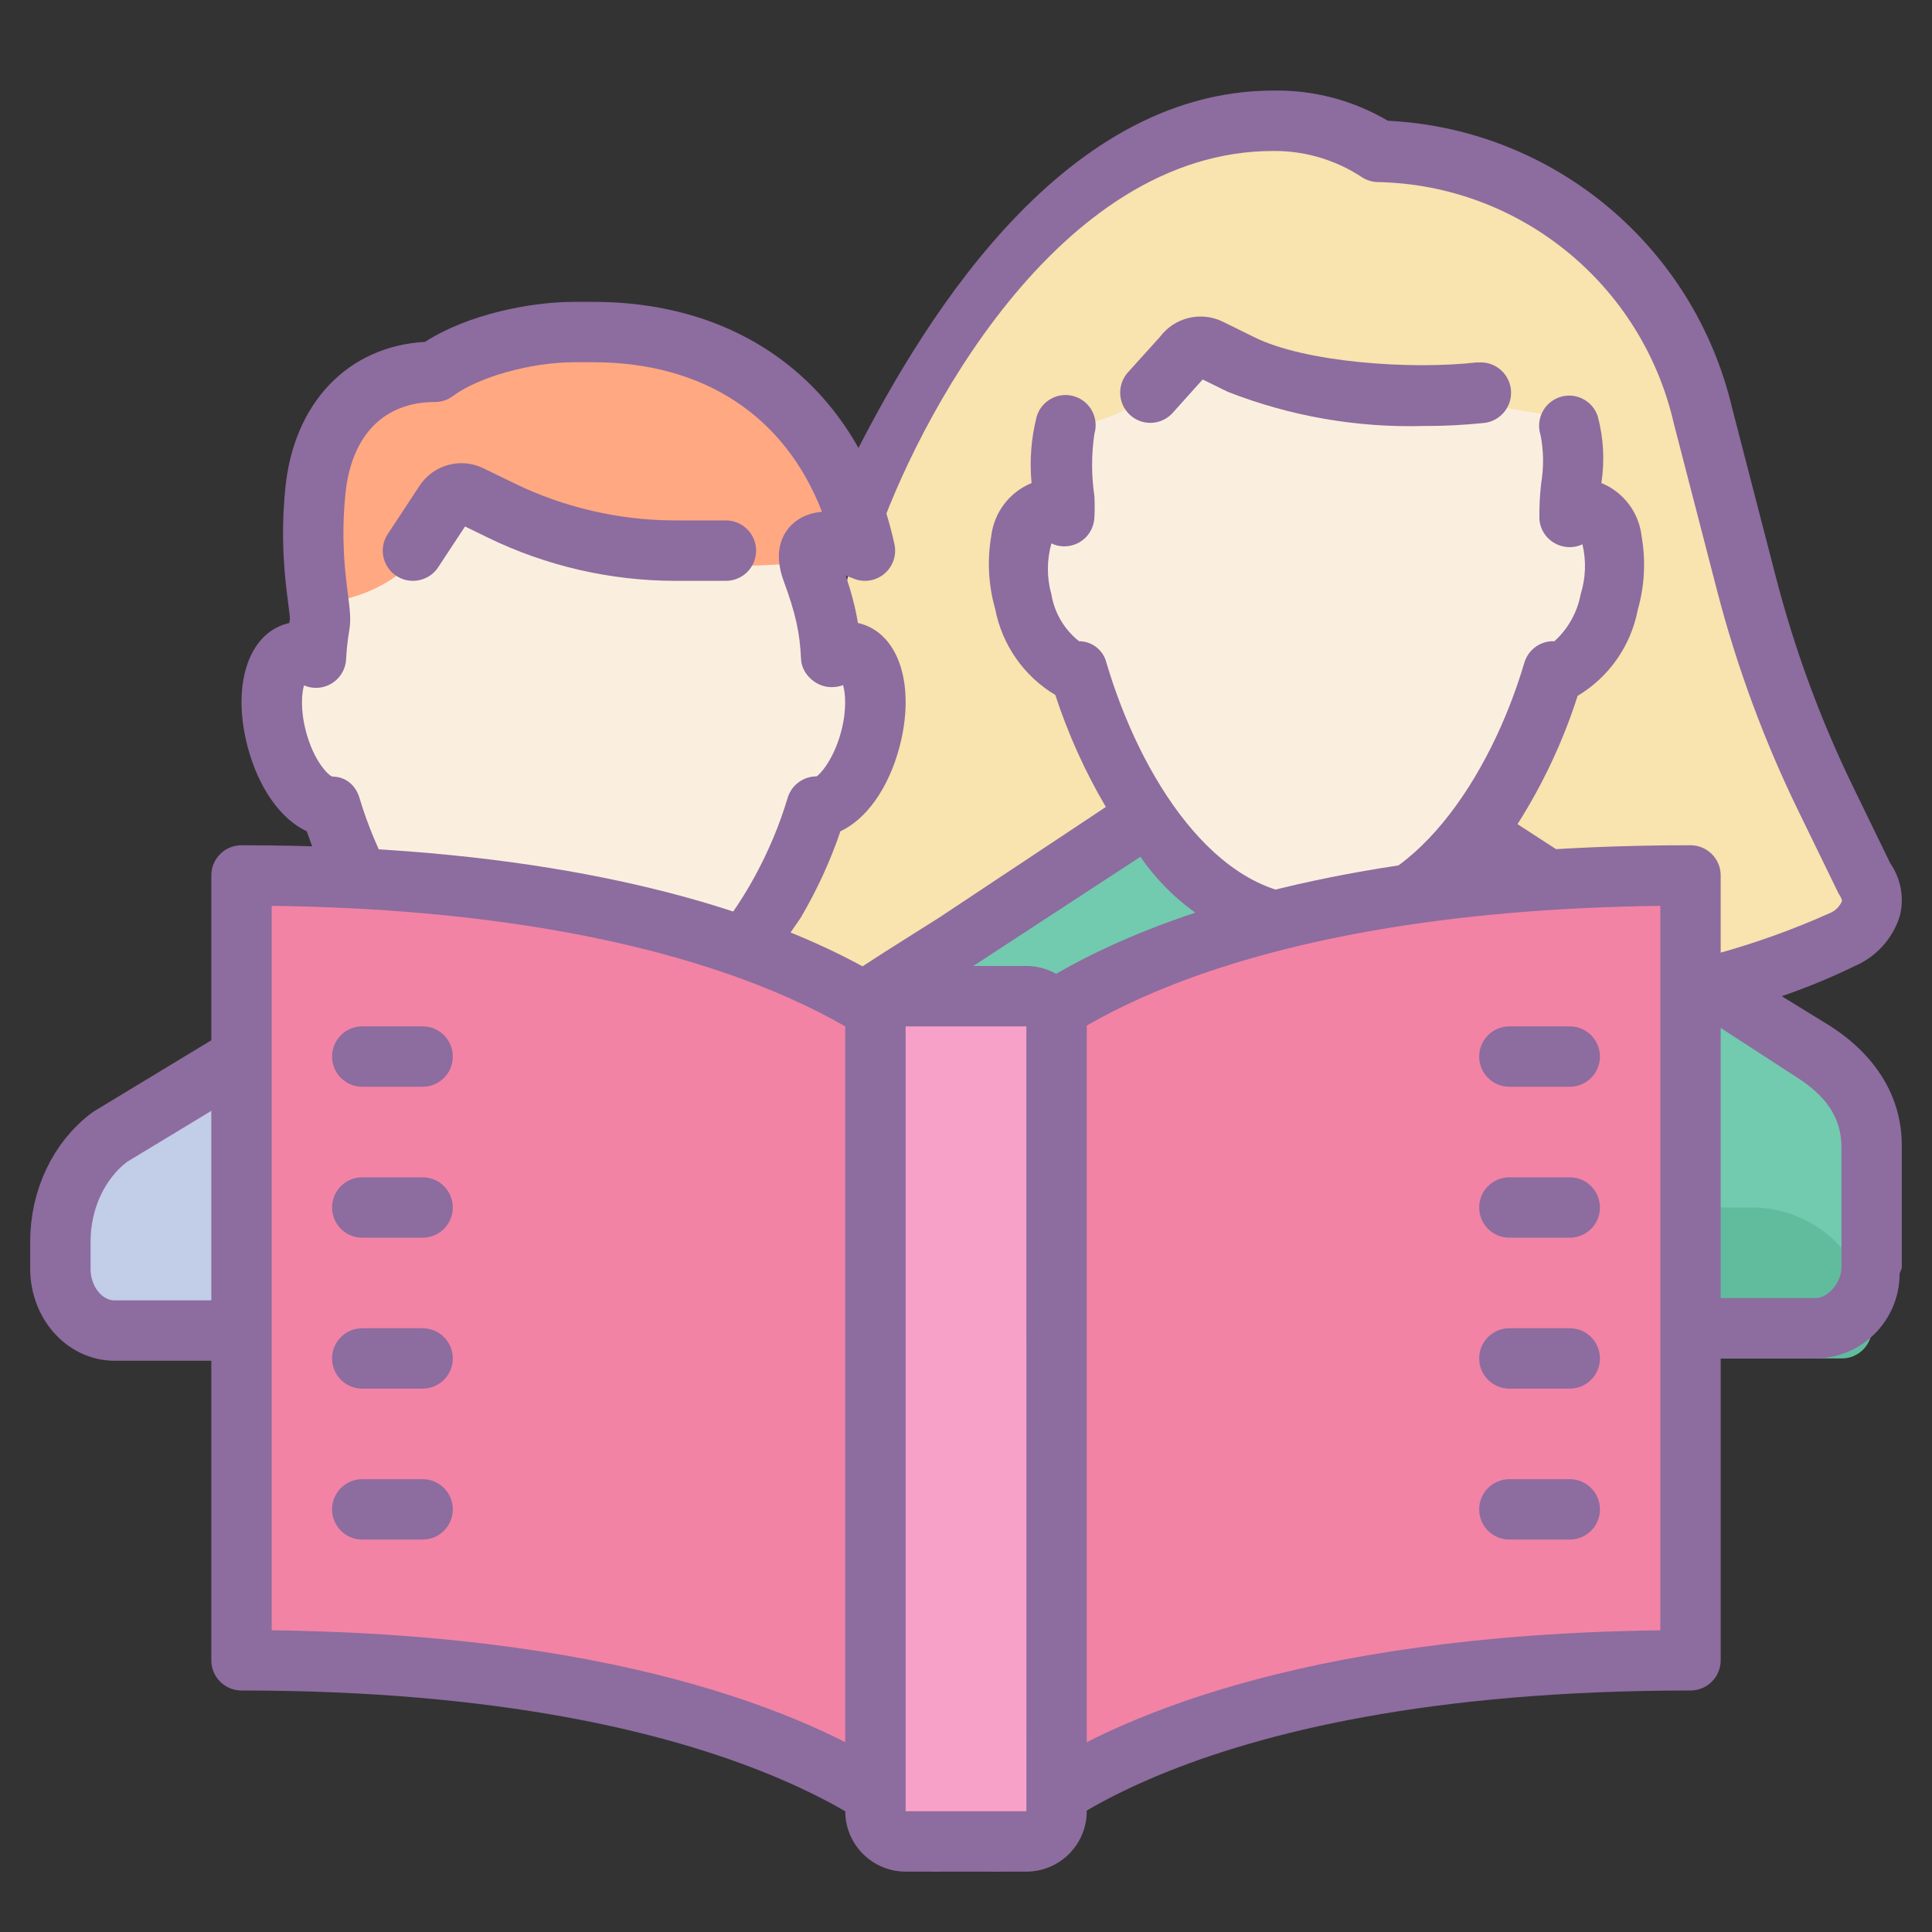 <svg xmlns="http://www.w3.org/2000/svg"  viewBox="0 0 64 64" width="64px" height="64px"><rect x="0" y="0" width="64" height="64" fill="#333333" stroke="none"/><path fill="#f9e3ae" d="M25,33l4-18l3-5c0.08-0.22,5.437-4.449,5.437-4.449l4.981-1.22l2.988,1.22l3.218,0.7l4.423,1.75	l2.988,4l4.403,13.83L62.012,31c-0.458,0.23-4.612,2.33-4.981,2l-2.988-2l-3.985-3l-1.165-1.33C48.743,26.71,46.074,30,46.074,30	c-1.67-0.04-3.335-0.204-4.981-0.49c0,0-2.51-1.38-2.58-1.45L29,33C28.92,33,25.359,33.16,25,33z"/><path fill="#72caaf" d="M36.354,28l-11.514,7.493C23.69,36.241,22.995,37.533,23,38.92v3.853c0,1.12,0.896,2.028,2.001,2.028	h34.931c1.105,0,2.001-0.908,2.001-2.028V38.92c0-1.377-0.689-2.66-1.831-3.407L48.568,28"/><path fill="#61bc9e" d="M58.028,40H23.162v4c0,0.552,0.446,1,0.996,1h36.857c0.55,0,0.996-0.448,0.996-1l0,0	C62.012,41.791,60.228,40,58.028,40z"/><path fill="#faefde" d="M34.568,22.42L34.568,22.42c-0.219,0-0.916-0.55-1.275-1.85c-0.359-1.3,0-2.18,0.129-2.22	c0,0,1.325-0.22,1.335-0.47c0.019-0.366,0.062-0.73,0.13-1.09c0.037-0.384,0.017-0.772-0.06-1.15c0-0.34-0.1-0.75-0.13-1.23	c0-0.66,2.411,0.6,5.399-3.4c3.985,2,12.312,2.67,11.954,3c-0.359,0.33,1.674,3.68,1.693,3.68c0.378,0.918,0.428,1.939,0.139,2.89	c-0.386,0.956-1.019,1.791-1.833,2.42c0,0-1.415,2.84-1.783,3.43C48.644,29,46.253,31,43.583,31c-3.815,0-7.073-4-8.308-8	C35.202,22.666,34.909,22.426,34.568,22.42z"/><path fill="#8d6c9f" d="M48.963,12.001c-2.241,0.26-5.748,0-7.411-0.83l-1.056-0.52c-0.724-0.347-1.59-0.134-2.072,0.51	l-1.056,1.17c-0.371,0.409-0.342,1.042,0.065,1.415c0.407,0.373,1.038,0.344,1.41-0.065l0.996-1.11l0.837,0.41	c2.068,0.809,4.276,1.193,6.495,1.13c0.665,0.003,1.33-0.031,1.992-0.1c0.55-0.061,0.947-0.558,0.887-1.11s-0.556-0.951-1.106-0.89	L48.963,12.001z"/><path fill="#8d6c9f" d="M29,18c1.337-3.971,6-13,13.179-12.999c1.044-0.009,2.067,0.294,2.939,0.87	c0.152,0.099,0.327,0.154,0.508,0.16c4.715,0.086,8.766,3.386,9.822,8l1.434,5.54c0.656,2.528,1.564,4.984,2.71,7.33l1.275,2.62	c0.025,0.056,0.055,0.11,0.09,0.16c0.06,0.11,0.06,0.15,0.06,0.17c-0.077,0.183-0.224,0.327-0.408,0.4	c-1.207,0.54-2.452,0.988-3.726,1.34l-6.614-4.29c0.843-1.325,1.513-2.753,1.992-4.25c1.039-0.621,1.764-1.658,1.992-2.85	c0.225-0.786,0.269-1.614,0.13-2.42c-0.084-0.795-0.597-1.479-1.335-1.78c0.113-0.737,0.072-1.49-0.12-2.21	c-0.173-0.525-0.737-0.809-1.26-0.635c-0.523,0.174-0.806,0.74-0.633,1.265c0.101,0.521,0.107,1.056,0.02,1.58	c-0.048,0.401-0.068,0.806-0.06,1.21c0.032,0.358,0.252,0.671,0.578,0.82c0.268,0.126,0.579,0.126,0.847,0	c0.131,0.548,0.11,1.122-0.06,1.66c-0.112,0.598-0.417,1.142-0.867,1.55l0,0c-0.455-0.02-0.865,0.273-0.996,0.71	c-1.136,3.84-3.736,7.72-6.973,7.72s-5.738-3.88-6.873-7.72c-0.105-0.417-0.478-0.709-0.906-0.71l0,0	c-0.487-0.384-0.814-0.937-0.916-1.55c-0.155-0.553-0.155-1.137,0-1.69c0.496,0.238,1.091,0.027,1.328-0.471	c0.058-0.122,0.091-0.254,0.096-0.388c0.013-0.236,0.013-0.474,0-0.71c-0.101-0.683-0.101-1.377,0-2.06	c0.157-0.53-0.144-1.088-0.672-1.245c-0.528-0.157-1.083,0.145-1.24,0.675l0,0c-0.182,0.718-0.24,1.462-0.169,2.2	c-0.728,0.298-1.238,0.967-1.335,1.75c-0.139,0.806-0.095,1.633,0.13,2.42c0.228,1.192,0.953,2.229,1.992,2.85	c0.423,1.294,0.984,2.537,1.674,3.71l-5.499,3.65l-1.883,1.19l-1.743,1.13c-0.462,0.301-0.594,0.921-0.294,1.385	c0.3,0.464,0.918,0.596,1.38,0.295l9.184-6c1.331,1.927,3.475,3.127,5.808,3.25c2.134-0.071,4.133-1.066,5.479-2.73l10.509,6.82	C60.426,36.275,61.004,36.978,61,38l0,0v4c0,0.447-0.415,1-0.861,1h0H23v2h37.129c1.546,0,2.799-1.258,2.799-2.81L63,42v-4	c0.016-1.716-0.916-3.07-2.353-4l-1.624-1c0.827-0.283,1.635-0.617,2.421-1c0.718-0.309,1.265-0.92,1.494-1.67	c0.146-0.596,0.03-1.226-0.319-1.73l-1.235-2.54c-1.089-2.24-1.95-4.586-2.57-7l-1.434-5.54c-1.266-5.369-5.917-9.25-11.406-9.52	c-1.146-0.676-2.456-1.022-3.785-1C35,3,30.337,11.029,28.123,15.46"/><path fill="#c2cde7" d="M36,41.127v0.9c0,1.13-0.806,2.05-1.797,2.05H3.797c-0.991,0-1.797-0.92-1.797-2.05v-0.9 c0-1.4,0.622-2.71,1.651-3.47l7.713-4.67l1.622-1.19l0.981-0.72h10.054l1.049,0.77l1.642,1.21l7.645,4.62 C35.378,38.437,36,39.737,36,41.127z"/><path fill="#ced8ea" d="M27.257,33.014c-0.052,0.145-0.125,0.29-0.22,0.415c-2.08,2.879-4.912,4.647-8.027,4.647 c-3.125,0-5.947-1.768-8.038-4.647c-0.104-0.145-0.188-0.309-0.23-0.483l1.745-1.15c1.808,2.135,4.055,3.584,6.522,3.584 c2.446,0,4.683-1.42,6.48-3.536L27.257,33.014z"/><path fill="none" stroke="#8d6c9f" stroke-linecap="round" stroke-linejoin="round" stroke-miterlimit="10" stroke-width="2" d="M36,41.127v0.9c0,1.13-0.806,2.05-1.797,2.05H3.797c-0.991,0-1.797-0.92-1.797-2.05v-0.9c0-1.4,0.622-2.71,1.651-3.47l7.713-4.67 l1.622-1.19l0.981-0.72h10.054l1.049,0.77l1.642,1.21l7.645,4.62C35.378,38.437,36,39.737,36,41.127z"/><path fill="#faefde" d="M10.383,26.71L10.383,26.71c-0.207,0-0.873-0.549-1.221-1.847C8.81,23.545,9.127,22.684,9.29,22.64 c0.001,0,1.268-0.221,1.279-0.473c0.017-0.368,0.057-0.733,0.12-1.088c0.053-0.301,0.01-0.64-0.056-1.154 c-0.101-0.791-0.253-1.985-0.089-3.629c0.225-2.25,1.542-3.593,3.538-3.593c0.152,0,0.3-0.049,0.422-0.141 c0.967-0.724,2.9-1.269,4.497-1.269h0.705c4.275,0,7.363,2.186,8.629,6.048c-0.486-0.055-0.324,0.287-0.67,0.619 c-0.269,0.258-1.19,0.466-0.869,1.337c0.435,1.181,0.59,1.879,0.636,2.87c0.012,0.252,1.264-0.193,1.277-0.194 c0.17,0.058,0.479,1.583,0.129,2.89c-0.348,1.298-1.014,1.847-1.22,1.847c-0.288-0.001-0.587,0.205-0.676,0.504 c-1.187,3.993-4.294,8.035-7.941,8.035s-6.755-4.042-7.941-8.035C10.97,26.915,10.695,26.71,10.383,26.71z"/><path fill="#ffa882" d="M10.637,19.96c0,0,3.031,0,4.363-3.333c1.999,0.667,2.666,2.667,11.995,2 c0.925-0.066,1.064,0.258,1.332,0c0.346-0.332-0.483-1.341,0.003-1.286c-1.265-3.862-4.352-6.048-8.627-6.048H19 c-1.597,0-3.531,0.545-4.495,1.268c-0.122,0.092-0.27,0.141-0.422,0.141c-1.995,0-3.313,1.343-3.538,3.593 c-0.164,1.643-0.012,2.838,0.089,3.629C10.635,19.937,10.636,19.947,10.637,19.96z"/><path fill="#8d6c9f" d="M28.493,20.655c-0.023-0.006-0.048-0.012-0.073-0.018c-0.082-0.497-0.21-0.99-0.402-1.564 c0.087,0.027,0.172,0.058,0.25,0.09c0.345,0.145,0.74,0.084,1.025-0.155c0.286-0.239,0.416-0.617,0.336-0.981 C28.53,13.001,24.803,10,19.658,10H19c-1.43,0-3.519,0.417-4.919,1.325c-2.544,0.141-4.347,2.01-4.629,4.841 c-0.172,1.723-0.01,3.001,0.088,3.765c0.029,0.231,0.066,0.52,0.064,0.582c-0.008,0.042-0.015,0.083-0.021,0.125 c-0.026,0.006-0.052,0.012-0.076,0.019c-1.296,0.347-1.841,2.075-1.297,4.108c0.365,1.361,1.102,2.378,1.952,2.773 c0.332,0.979,0.779,1.949,1.314,2.863l1.177,1.71c1.675,2.094,3.888,3.583,6.348,3.583s4.672-1.489,6.348-3.583l1.176-1.711 c0.537-0.914,0.984-1.884,1.315-2.863c0.852-0.396,1.587-1.413,1.952-2.774C30.335,22.73,29.789,21.002,28.493,20.655z M27.861,24.246c-0.262,0.975-0.733,1.432-0.809,1.472c-0.001,0-0.001,0-0.002,0c-0.442,0-0.833,0.291-0.959,0.715 c-1.046,3.521-3.886,7.263-7.091,7.263c-3.206,0-6.046-3.742-7.091-7.262c-0.126-0.424-0.459-0.708-0.901-0.708 c-0.001,0-0.001,0-0.002,0c-0.133-0.048-0.604-0.504-0.866-1.479c-0.195-0.73-0.146-1.27-0.07-1.543 c0.271,0.118,0.585,0.109,0.853-0.028c0.318-0.164,0.526-0.485,0.543-0.843c0.016-0.327,0.052-0.654,0.107-0.973 c0.059-0.333,0.014-0.688-0.049-1.182c-0.093-0.723-0.231-1.816-0.082-3.313c0.193-1.937,1.269-3.048,2.965-3.048 c0.216,0,0.427-0.07,0.6-0.2C15.842,12.491,17.597,12,19.001,12h0.658c3.657,0,6.347,1.785,7.571,4.955 c-0.366,0.031-0.716,0.152-0.995,0.42c-0.267,0.255-0.656,0.839-0.273,1.877c0.393,1.067,0.532,1.694,0.574,2.58 c0.017,0.358,0.253,0.664,0.572,0.827c0.25,0.128,0.556,0.134,0.821,0.037C28.005,22.967,28.057,23.509,27.861,24.246z"/><path fill="#8d6c9f" d="M24.045,17.24h-1.681c-1.834,0-3.677-0.425-5.326-1.229l-1.029-0.501 c-0.747-0.363-1.653-0.115-2.109,0.579l-1.055,1.602c-0.304,0.461-0.177,1.081,0.285,1.385c0.169,0.112,0.36,0.165,0.549,0.165 c0.325,0,0.644-0.158,0.836-0.45l0.89-1.351l0.759,0.37c1.921,0.937,4.065,1.431,6.202,1.431h1.681c0.553,0,1-0.448,1-1 S24.598,17.24,24.045,17.24z"/><g><path fill="#f283a5" d="M31,35c0,0-5-6-23-6c0,5,0,20,0,26c18,0,23,6,23,6V35z"/><path fill="#8d6c9f" d="M31,62c-0.291,0-0.574-0.127-0.769-0.36C30.188,61.59,25.168,56,8,56c-0.553,0-1-0.448-1-1V29 c0-0.552,0.447-1,1-1c18.259,0,23.552,6.1,23.769,6.36C31.918,34.54,32,34.766,32,35v26c0,0.421-0.264,0.797-0.659,0.94 C31.229,61.98,31.114,62,31,62z M9,54.006c12.134,0.151,18.298,3.04,21,4.872V35.414c-1.141-1.042-6.609-5.221-21-5.407V54.006z"/><path fill="#f283a5" d="M33,35c0,0,5-6,23-6c0,5,0,20,0,26c-18,0-23,6-23,6V35z"/><path fill="#8d6c9f" d="M33,62c-0.114,0-0.229-0.02-0.341-0.06C32.264,61.797,32,61.421,32,61V35 c0-0.234,0.082-0.46,0.231-0.64C32.448,34.1,37.741,28,56,28c0.553,0,1,0.448,1,1v26c0,0.552-0.447,1-1,1 c-17.331,0-22.185,5.584-22.231,5.64C33.574,61.873,33.291,62,33,62z M34,35.406v23.473c2.702-1.833,8.866-4.721,21-4.872v-24 C40.479,30.19,35.115,34.363,34,35.406z"/><path fill="#f7a1c8" d="M29,33h6v28h-6V33z"/><path fill="#8d6c9f" d="M34,62h-4c-1.103,0-2-0.897-2-2V34c0-1.103,0.897-2,2-2h4c1.103,0,2,0.897,2,2v26 C36,61.103,35.103,62,34,62z M30,34v26h4.001L34,34H30z M14,36h-2c-0.553,0-1-0.448-1-1s0.447-1,1-1h2c0.553,0,1,0.448,1,1 S14.553,36,14,36z M14,41h-2c-0.553,0-1-0.448-1-1s0.447-1,1-1h2c0.553,0,1,0.448,1,1S14.553,41,14,41z M14,46h-2 c-0.553,0-1-0.448-1-1s0.447-1,1-1h2c0.553,0,1,0.448,1,1S14.553,46,14,46z M14,51h-2c-0.553,0-1-0.448-1-1s0.447-1,1-1h2 c0.553,0,1,0.448,1,1S14.553,51,14,51z M52,36h-2c-0.553,0-1-0.448-1-1s0.447-1,1-1h2c0.553,0,1,0.448,1,1S52.553,36,52,36z M52,41 h-2c-0.553,0-1-0.448-1-1s0.447-1,1-1h2c0.553,0,1,0.448,1,1S52.553,41,52,41z M52,46h-2c-0.553,0-1-0.448-1-1s0.447-1,1-1h2 c0.553,0,1,0.448,1,1S52.553,46,52,46z"/><path fill="#8d6c9f" d="M52,51h-2c-0.553,0-1-0.448-1-1s0.447-1,1-1h2c0.553,0,1,0.448,1,1S52.553,51,52,51z"/></g></svg>